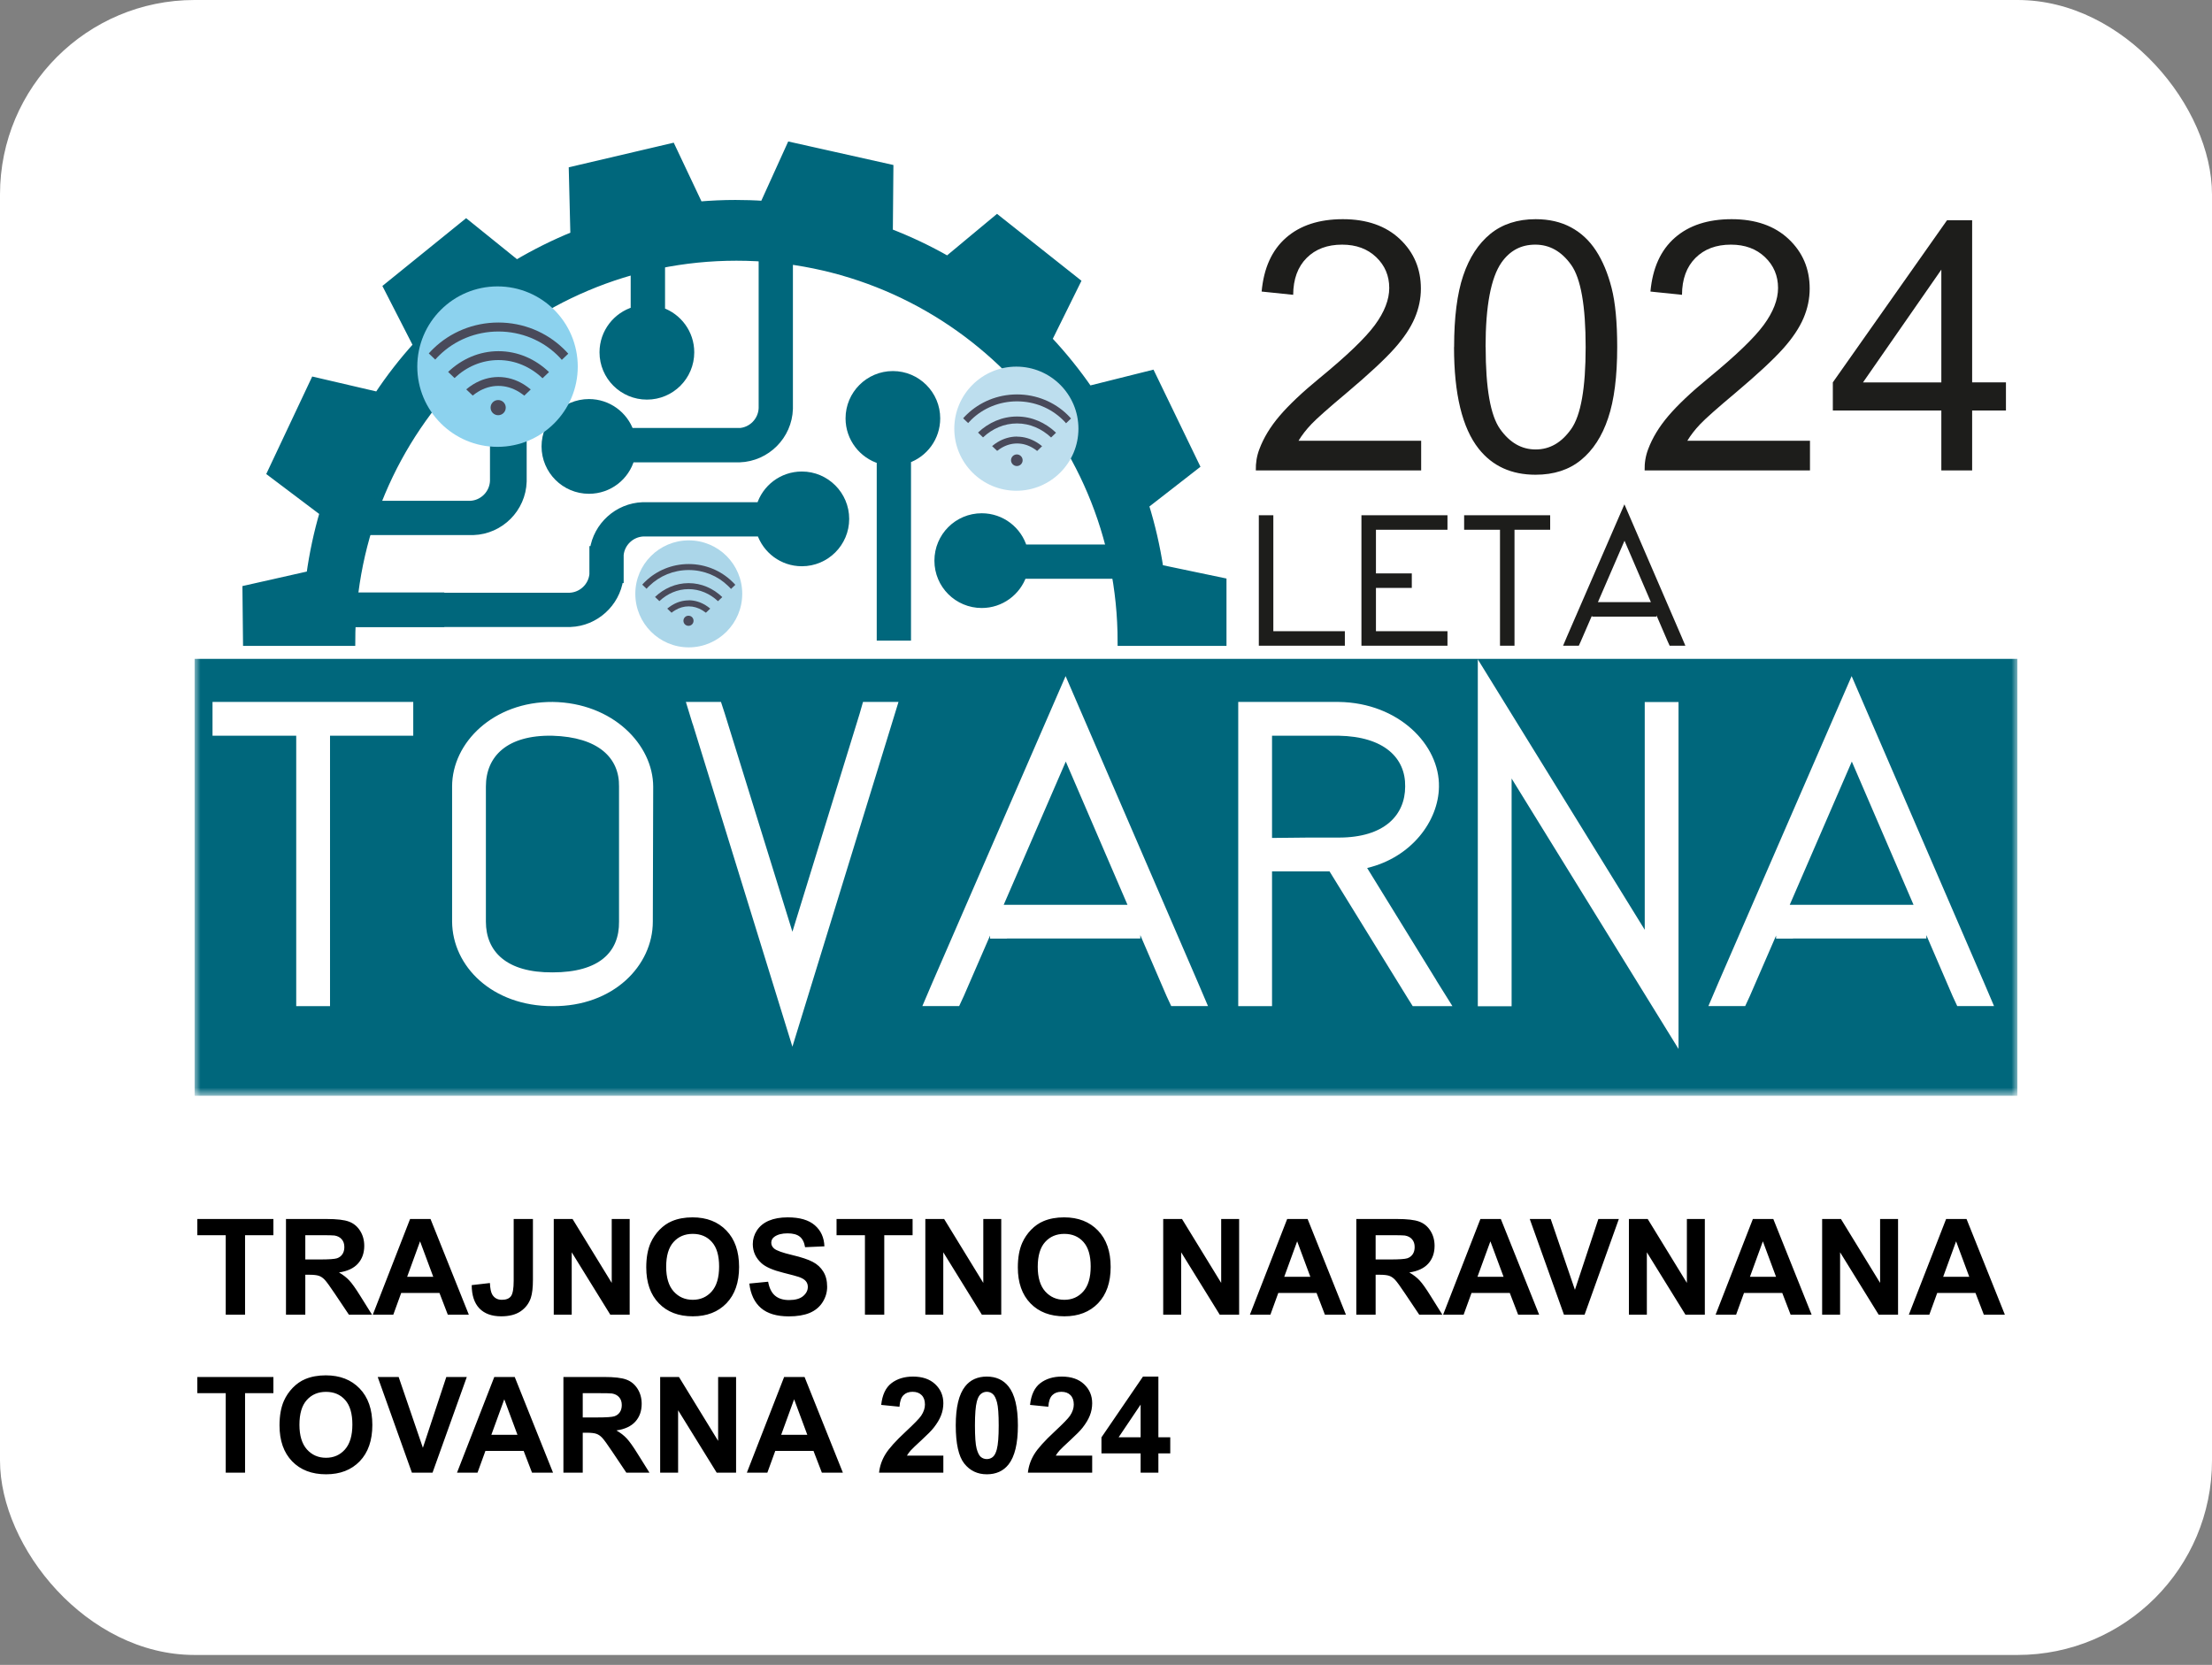 <svg width="182" height="137" viewBox="0 0 182 137" fill="none" xmlns="http://www.w3.org/2000/svg">
<rect x="0" y="0" width="182" height="137" fill="#808080" stroke="none"/>
<rect width="182" height="136.183" rx="16" fill="white"/>
<g clip-path="url(#clip0_251_689)">
<path d="M116.931 36.285V38.711H103.328C103.312 38.102 103.405 37.517 103.621 36.955C103.967 36.03 104.522 35.114 105.284 34.22C106.047 33.327 107.148 32.279 108.589 31.1C110.823 29.267 112.34 27.811 113.126 26.741C113.912 25.67 114.305 24.653 114.305 23.698C114.305 22.696 113.95 21.849 113.234 21.163C112.517 20.478 111.585 20.131 110.43 20.131C109.213 20.131 108.242 20.493 107.511 21.225C106.779 21.957 106.409 22.966 106.401 24.26L103.805 23.991C103.983 22.049 104.653 20.578 105.816 19.561C106.979 18.544 108.535 18.036 110.492 18.036C112.448 18.036 114.027 18.583 115.183 19.677C116.338 20.771 116.908 22.126 116.908 23.752C116.908 24.576 116.739 25.385 116.4 26.178C116.061 26.972 115.506 27.811 114.721 28.689C113.935 29.567 112.641 30.777 110.823 32.31C109.305 33.581 108.335 34.444 107.903 34.898C107.472 35.352 107.118 35.807 106.84 36.269H116.939L116.931 36.285Z" fill="#1D1D1B"/>
<path d="M119.642 28.558C119.642 26.124 119.889 24.168 120.39 22.681C120.89 21.194 121.638 20.054 122.624 19.245C123.61 18.444 124.857 18.036 126.352 18.036C127.453 18.036 128.424 18.259 129.256 18.706C130.088 19.153 130.773 19.792 131.32 20.632C131.867 21.472 132.291 22.488 132.599 23.69C132.907 24.892 133.061 26.517 133.061 28.558C133.061 30.977 132.815 32.926 132.314 34.405C131.821 35.892 131.074 37.039 130.088 37.848C129.102 38.657 127.854 39.065 126.344 39.065C124.357 39.065 122.801 38.357 121.668 36.931C120.313 35.221 119.635 32.425 119.635 28.566L119.642 28.558ZM122.238 28.558C122.238 31.94 122.631 34.189 123.425 35.306C124.218 36.423 125.189 36.985 126.352 36.985C127.515 36.985 128.485 36.423 129.279 35.298C130.072 34.174 130.465 31.932 130.465 28.558C130.465 25.184 130.072 22.92 129.279 21.803C128.485 20.686 127.5 20.131 126.321 20.131C125.142 20.131 124.233 20.624 123.54 21.603C122.67 22.858 122.231 25.177 122.231 28.551L122.238 28.558Z" fill="#1D1D1B"/>
<path d="M148.922 36.285V38.711H135.318C135.303 38.102 135.395 37.517 135.611 36.955C135.957 36.03 136.512 35.114 137.275 34.22C138.037 33.327 139.139 32.279 140.579 31.1C142.813 29.267 144.331 27.811 145.116 26.741C145.902 25.67 146.295 24.653 146.295 23.698C146.295 22.696 145.94 21.849 145.224 21.163C144.508 20.478 143.576 20.131 142.42 20.131C141.203 20.131 140.233 20.493 139.501 21.225C138.769 21.957 138.399 22.966 138.392 24.26L135.796 23.991C135.973 22.049 136.643 20.578 137.806 19.561C138.969 18.544 140.525 18.036 142.482 18.036C144.438 18.036 146.017 18.583 147.173 19.677C148.328 20.771 148.898 22.126 148.898 23.752C148.898 24.576 148.729 25.385 148.39 26.178C148.051 26.972 147.496 27.811 146.711 28.689C145.925 29.567 144.631 30.777 142.813 32.31C141.296 33.581 140.325 34.444 139.894 34.898C139.462 35.352 139.108 35.807 138.831 36.269H148.929L148.922 36.285Z" fill="#1D1D1B"/>
<path d="M159.73 38.711V33.781H150.803V31.463L160.2 18.121H162.265V31.463H165.046V33.781H162.265V38.711H159.738H159.73ZM159.73 31.47V22.188L153.283 31.47H159.73Z" fill="#1D1D1B"/>
<mask id="mask0_251_689" style="mask-type:luminance" maskUnits="userSpaceOnUse" x="16" y="7" width="150" height="84">
<path d="M166 7.999H16V90.182H166V7.999Z" fill="white"/>
</mask>
<g mask="url(#mask0_251_689)">
<path d="M95.387 46.769C95.118 45.005 94.717 43.256 94.186 41.554L98.353 38.311L94.725 30.808L89.579 32.095C88.57 30.631 87.438 29.229 86.221 27.935L88.562 23.198L82.038 18.029L77.963 21.418C76.415 20.532 74.789 19.762 73.126 19.123L73.172 13.846L65.045 12.028L62.85 16.866C62.072 16.812 61.286 16.789 60.508 16.789C59.507 16.789 58.505 16.835 57.512 16.92L55.247 12.129L47.136 14.031L47.267 19.369C45.634 20.032 44.039 20.825 42.506 21.734L38.354 18.383L31.884 23.621L34.341 28.42C33.163 29.722 32.077 31.116 31.106 32.588L25.876 31.37L22.325 38.904L26.646 42.162C26.153 43.842 25.783 45.567 25.544 47.308L20.283 48.494L20.329 52.816H28.895C28.895 35.307 43.084 21.118 60.593 21.118C78.102 21.118 92.291 35.307 92.291 52.816H100.579V47.878L95.387 46.792V46.769Z" fill="#00677C"/>
<path d="M95.387 46.769C95.118 45.005 94.717 43.256 94.186 41.554L98.353 38.311L94.725 30.808L89.579 32.095C88.57 30.631 87.438 29.229 86.221 27.935L88.562 23.198L82.038 18.029L77.963 21.418C76.415 20.532 74.789 19.762 73.126 19.123L73.172 13.846L65.045 12.028L62.85 16.866C62.072 16.812 61.286 16.789 60.508 16.789C59.507 16.789 58.505 16.835 57.512 16.92L55.247 12.129L47.136 14.031L47.267 19.369C45.634 20.032 44.039 20.825 42.506 21.734L38.354 18.383L31.884 23.621L34.341 28.42C33.163 29.722 32.077 31.116 31.106 32.588L25.876 31.37L22.325 38.904L26.646 42.162C26.153 43.842 25.783 45.567 25.544 47.308L20.283 48.494L20.329 52.816H28.895C28.895 35.307 43.084 21.118 60.593 21.118C78.102 21.118 92.291 35.307 92.291 52.816H100.579V47.878L95.387 46.792V46.769Z" stroke="#00677C" stroke-width="0.67" stroke-miterlimit="10"/>
<path d="M84.188 45.135C83.757 43.649 82.393 42.57 80.776 42.57C78.804 42.57 77.217 44.165 77.217 46.137C77.217 48.109 78.811 49.696 80.776 49.696C82.339 49.696 83.664 48.687 84.142 47.292H92.291C92.168 46.568 92.014 45.852 91.837 45.143H84.188V45.135Z" fill="#00677C"/>
<path d="M84.188 45.135C83.757 43.649 82.393 42.57 80.776 42.57C78.804 42.57 77.217 44.165 77.217 46.137C77.217 48.109 78.811 49.696 80.776 49.696C82.339 49.696 83.664 48.687 84.142 47.292H92.291C92.168 46.568 92.014 45.852 91.837 45.143H84.188V45.135Z" stroke="#00677C" stroke-width="0.67" stroke-miterlimit="10"/>
<path d="M74.621 52.383V37.794C76.022 37.316 77.024 35.992 77.024 34.428C77.024 32.464 75.429 30.869 73.465 30.869C71.501 30.869 69.906 32.464 69.906 34.428C69.906 36.045 70.992 37.417 72.471 37.848V52.383H74.621Z" fill="#00677C"/>
<path d="M74.621 52.383V37.794C76.022 37.316 77.024 35.992 77.024 34.428C77.024 32.464 75.429 30.869 73.465 30.869C71.501 30.869 69.906 32.464 69.906 34.428C69.906 36.045 70.992 37.417 72.471 37.848V52.383H74.621Z" stroke="#00677C" stroke-width="0.67" stroke-miterlimit="10"/>
<path d="M38.948 43.695C41.151 43.618 42.93 41.831 42.999 39.628V26.302C42.191 26.849 41.405 27.426 40.65 28.043V39.574C40.611 40.637 39.756 41.5 38.693 41.546H30.906C30.636 42.255 30.397 42.971 30.182 43.695H38.948Z" fill="#00677C"/>
<path d="M38.948 43.695C41.151 43.618 42.93 41.831 42.999 39.628V26.302C42.191 26.849 41.405 27.426 40.65 28.043V39.574C40.611 40.637 39.756 41.5 38.693 41.546H30.906C30.636 42.255 30.397 42.971 30.182 43.695H38.948Z" stroke="#00677C" stroke-width="0.67" stroke-miterlimit="10"/>
<path d="M60.799 35.553H51.818C51.332 34.167 50.015 33.173 48.459 33.173C46.495 33.173 44.893 34.767 44.893 36.732C44.893 38.696 46.487 40.298 48.459 40.298C50.092 40.298 51.463 39.204 51.879 37.71H60.853C63.056 37.633 64.836 35.846 64.905 33.643V21.156C64.196 21.064 63.48 21.002 62.756 20.956V33.589C62.717 34.652 61.862 35.515 60.799 35.561" fill="#00677C"/>
<path d="M60.799 35.553H51.818C51.332 34.167 50.015 33.173 48.459 33.173C46.495 33.173 44.893 34.767 44.893 36.732C44.893 38.696 46.487 40.298 48.459 40.298C50.092 40.298 51.463 39.204 51.879 37.71H60.853C63.056 37.633 64.836 35.846 64.905 33.643V21.156C64.196 21.064 63.48 21.002 62.756 20.956V33.589C62.717 34.652 61.862 35.515 60.799 35.561V35.553Z" stroke="#00677C" stroke-width="0.67" stroke-miterlimit="10"/>
<path d="M36.22 51.275V51.259H46.935C48.976 51.182 50.663 49.626 50.948 47.647H50.979V47.346C50.979 47.346 50.979 47.292 50.979 47.269V45.651C51.079 44.65 51.911 43.857 52.928 43.81H62.595C63.065 45.236 64.397 46.26 65.976 46.26C67.941 46.26 69.535 44.666 69.535 42.701C69.535 40.737 67.941 39.135 65.976 39.135C64.367 39.135 63.011 40.198 62.572 41.661H52.874C50.832 41.738 49.145 43.287 48.86 45.274H48.83V45.575C48.83 45.575 48.83 45.628 48.83 45.651V47.269C48.73 48.27 47.898 49.064 46.881 49.11H36.22V49.087H29.064C28.979 49.811 28.917 50.543 28.879 51.275H36.212H36.22Z" fill="#00677C"/>
<path d="M36.22 51.275V51.259H46.935C48.976 51.182 50.663 49.626 50.948 47.647H50.979V47.346C50.979 47.346 50.979 47.292 50.979 47.269V45.651C51.079 44.65 51.911 43.857 52.928 43.81H62.595C63.065 45.236 64.397 46.26 65.976 46.26C67.941 46.26 69.535 44.666 69.535 42.701C69.535 40.737 67.941 39.135 65.976 39.135C64.367 39.135 63.011 40.198 62.572 41.661H52.874C50.832 41.738 49.145 43.287 48.86 45.274H48.83V45.575C48.83 45.575 48.83 45.628 48.83 45.651V47.269C48.73 48.27 47.898 49.064 46.881 49.11H36.22V49.087H29.064C28.979 49.811 28.917 50.543 28.879 51.275H36.212H36.22Z" stroke="#00677C" stroke-width="0.67" stroke-miterlimit="10"/>
<path d="M52.227 22.049V25.57C50.748 26.001 49.662 27.372 49.662 28.99C49.662 30.954 51.257 32.548 53.229 32.548C55.2 32.548 56.787 30.954 56.787 28.99C56.787 27.426 55.778 26.101 54.384 25.623V21.533C53.66 21.68 52.936 21.857 52.235 22.057" fill="#00677C"/>
<path d="M52.227 22.049V25.57C50.748 26.001 49.662 27.372 49.662 28.99C49.662 30.954 51.257 32.548 53.229 32.548C55.2 32.548 56.787 30.954 56.787 28.99C56.787 27.426 55.778 26.101 54.384 25.623V21.533C53.66 21.68 52.936 21.857 52.235 22.057L52.227 22.049Z" stroke="#00677C" stroke-width="0.67" stroke-miterlimit="10"/>
<path d="M166 54.217H16V90.182H166V54.217Z" fill="#00677C"/>
<path d="M27.154 57.761H34.002V60.541H27.154V82.795H24.373V60.541H17.486V57.761H27.154ZM37.198 64.716C37.198 61.104 40.603 57.73 45.471 57.761C50.409 57.83 53.744 61.273 53.744 64.747L53.713 75.84C53.713 79.452 50.478 82.826 45.471 82.795C40.503 82.795 37.229 79.529 37.198 75.84V64.716ZM39.979 75.84C39.979 78.305 41.681 80.045 45.471 80.015C49.3 80.015 50.964 78.343 50.933 75.84V64.716C50.971 62.39 49.261 60.649 45.44 60.541C41.72 60.472 39.979 62.244 39.979 64.716V75.84ZM56.987 59.571L56.433 57.761H59.321L59.637 58.731L65.198 76.671L70.729 58.731L71.007 57.761H73.926L73.371 59.571L65.198 86.131L56.995 59.571H56.987ZM82.854 77.234H81.46V76.987L79.303 81.956L78.918 82.788H75.89L76.722 80.839L87.676 55.635L98.56 80.839L99.392 82.788H96.365L95.98 81.956L93.823 76.949V77.226H82.838L82.854 77.234ZM92.767 74.453L87.691 62.667L82.584 74.453H92.767ZM118.18 80.677L119.505 82.795H116.238L115.822 82.133L109.391 71.703H104.661V82.795H101.88V57.761H110.153C115.091 57.83 118.465 61.304 118.395 64.747C118.357 67.559 116.138 70.555 112.487 71.426L118.187 80.677H118.18ZM107.65 68.922H110.153C113.904 68.922 115.615 67.081 115.615 64.716C115.653 62.39 113.912 60.611 110.153 60.541H104.661V68.953L107.65 68.922ZM124.373 81.409V82.803H121.592V54.256L135.326 76.51V57.768H138.107V86.316L124.373 64.062V81.409ZM147.528 77.234H146.134V76.987L143.977 81.956L143.592 82.788H140.564L141.396 80.839L152.35 55.635L163.234 80.839L164.066 82.788H161.039L160.654 81.956L158.497 76.949V77.226H147.513L147.528 77.234ZM157.442 74.453L152.365 62.667L147.258 74.453H157.442Z" fill="white"/>
<path d="M103.574 42.994V42.401H104.768V51.938H110.653V53.132H103.574V43.002V42.994ZM118.503 42.401H119.096V43.595H113.211V47.185H116.161V48.379H113.211V51.938H119.096V53.132H112.017V42.401H118.495H118.503ZM124.611 42.401H127.546V43.595H124.611V53.132H123.417V43.595H120.467V42.401H124.611ZM131.59 50.744H130.989V50.643L130.065 52.777L129.903 53.132H128.609L128.963 52.3L133.654 41.5L138.315 52.3L138.669 53.132H137.375L137.213 52.777L136.289 50.628V50.744H131.582H131.59ZM135.834 49.55L133.662 44.496L131.474 49.55H135.842H135.834Z" fill="#1D1D1B"/>
<path d="M40.935 23.567C44.587 23.567 47.537 26.525 47.537 30.169C47.537 33.812 44.579 36.77 40.935 36.77C37.292 36.77 34.334 33.812 34.334 30.169C34.334 26.525 37.292 23.567 40.935 23.567Z" fill="#8CD2EE"/>
<path d="M41.613 33.543C41.613 33.889 41.336 34.167 40.989 34.167C40.642 34.167 40.365 33.889 40.365 33.543C40.365 33.196 40.642 32.919 40.989 32.919C41.336 32.919 41.613 33.196 41.613 33.543Z" fill="#494A5A"/>
<path d="M41.01 26.54C38.931 26.54 37.036 27.357 35.672 28.674C35.533 28.805 35.41 28.936 35.279 29.082L35.811 29.59C35.926 29.459 36.05 29.328 36.181 29.205C37.413 28.019 39.123 27.279 41.01 27.279C42.898 27.279 44.608 28.019 45.84 29.205C45.979 29.336 46.102 29.475 46.225 29.613L46.757 29.105C46.626 28.959 46.487 28.812 46.341 28.674C44.97 27.357 43.082 26.54 41.003 26.54" fill="#494A5A"/>
<path d="M36.867 30.601L37.399 31.109C38.385 30.177 39.64 29.63 41.011 29.63C42.383 29.63 43.646 30.185 44.639 31.125L45.171 30.616C44.054 29.546 42.606 28.898 41.011 28.898C39.432 28.898 37.984 29.546 36.875 30.601" fill="#494A5A"/>
<path d="M41.011 31.023C40.272 31.023 39.571 31.239 38.939 31.624C38.739 31.747 38.546 31.886 38.361 32.04L38.893 32.549C39.032 32.441 39.17 32.341 39.316 32.248C39.848 31.925 40.41 31.755 41.003 31.755C41.597 31.755 42.167 31.925 42.698 32.248C42.844 32.341 42.991 32.441 43.137 32.556L43.669 32.048C43.484 31.894 43.283 31.747 43.083 31.624C42.452 31.239 41.751 31.023 41.011 31.023Z" fill="#494A5A"/>
<path d="M83.625 30.169C86.444 30.169 88.732 32.457 88.732 35.276C88.732 38.095 86.444 40.383 83.625 40.383C80.805 40.383 78.518 38.095 78.518 35.276C78.518 32.457 80.805 30.169 83.625 30.169Z" fill="#BDDEEE"/>
<path d="M84.141 37.871C84.141 38.141 83.925 38.349 83.663 38.349C83.401 38.349 83.186 38.133 83.186 37.871C83.186 37.609 83.401 37.394 83.663 37.394C83.925 37.394 84.141 37.609 84.141 37.871Z" fill="#494A5A"/>
<path d="M83.677 32.456C82.067 32.456 80.604 33.088 79.549 34.105C79.441 34.205 79.341 34.312 79.248 34.42L79.656 34.813C79.749 34.713 79.841 34.613 79.941 34.513C80.897 33.596 82.214 33.026 83.677 33.026C85.141 33.026 86.458 33.596 87.413 34.513C87.521 34.613 87.621 34.721 87.714 34.829L88.122 34.436C88.022 34.32 87.914 34.212 87.806 34.105C86.751 33.088 85.287 32.456 83.677 32.456Z" fill="#494A5A"/>
<path d="M80.473 35.599L80.881 35.992C81.651 35.276 82.614 34.844 83.677 34.844C84.74 34.844 85.711 35.276 86.481 36L86.889 35.607C86.026 34.783 84.902 34.274 83.677 34.274C82.452 34.274 81.335 34.775 80.473 35.592" fill="#494A5A"/>
<path d="M83.678 35.923C83.108 35.923 82.561 36.092 82.076 36.385C81.922 36.477 81.775 36.585 81.629 36.709L82.045 37.101C82.153 37.017 82.261 36.94 82.376 36.87C82.784 36.624 83.223 36.493 83.686 36.493C84.148 36.493 84.587 36.624 84.995 36.87C85.111 36.94 85.226 37.017 85.334 37.109L85.742 36.716C85.596 36.593 85.442 36.485 85.288 36.393C84.802 36.1 84.256 35.931 83.686 35.931" fill="#494A5A"/>
<path d="M56.672 44.466C59.106 44.466 61.07 46.438 61.07 48.864C61.07 51.291 59.098 53.27 56.672 53.27C54.245 53.27 52.273 51.298 52.273 48.864C52.273 46.43 54.245 44.466 56.672 44.466Z" fill="#ABD6E9"/>
<path d="M57.064 51.082C57.064 51.313 56.88 51.498 56.648 51.498C56.417 51.498 56.232 51.313 56.232 51.082C56.232 50.851 56.417 50.666 56.648 50.666C56.88 50.666 57.064 50.851 57.064 51.082Z" fill="#494A5A"/>
<path d="M56.664 46.414C55.278 46.414 54.015 46.961 53.106 47.839C53.013 47.924 52.928 48.016 52.844 48.109L53.198 48.448C53.275 48.355 53.36 48.27 53.445 48.194C54.269 47.4 55.409 46.907 56.664 46.907C57.92 46.907 59.06 47.4 59.884 48.194C59.977 48.278 60.061 48.371 60.146 48.463L60.501 48.124C60.416 48.024 60.323 47.931 60.223 47.839C59.314 46.961 58.051 46.414 56.664 46.414Z" fill="#494A5A"/>
<path d="M53.898 49.125L54.253 49.464C54.915 48.848 55.747 48.478 56.656 48.478C57.565 48.478 58.412 48.848 59.075 49.472L59.429 49.133C58.682 48.417 57.719 47.985 56.656 47.985C55.601 47.985 54.638 48.417 53.898 49.118" fill="#494A5A"/>
<path d="M56.664 49.403C56.171 49.403 55.702 49.55 55.285 49.804C55.155 49.889 55.024 49.981 54.9 50.081L55.255 50.42C55.347 50.343 55.44 50.281 55.54 50.22C55.894 50.004 56.272 49.896 56.664 49.896C57.065 49.896 57.442 50.012 57.789 50.22C57.889 50.281 57.982 50.351 58.082 50.42L58.436 50.081C58.313 49.973 58.182 49.881 58.043 49.796C57.627 49.542 57.157 49.395 56.664 49.395" fill="#494A5A"/>
</g>
</g>
<path d="M18.573 108.183V101.641H16.236V100.309H22.494V101.641H20.163V108.183H18.573ZM23.53 108.183V100.309H26.877C27.718 100.309 28.328 100.38 28.708 100.523C29.091 100.663 29.397 100.914 29.627 101.275C29.856 101.637 29.97 102.051 29.97 102.516C29.97 103.107 29.797 103.596 29.449 103.982C29.102 104.366 28.583 104.607 27.892 104.708C28.235 104.908 28.518 105.128 28.74 105.368C28.966 105.608 29.268 106.034 29.648 106.646L30.609 108.183H28.708L27.559 106.469C27.15 105.857 26.871 105.472 26.721 105.314C26.57 105.153 26.411 105.044 26.243 104.987C26.074 104.926 25.808 104.896 25.442 104.896H25.12V108.183H23.53ZM25.12 103.639H26.296C27.059 103.639 27.535 103.606 27.725 103.542C27.915 103.478 28.064 103.367 28.171 103.209C28.278 103.051 28.332 102.854 28.332 102.618C28.332 102.353 28.26 102.14 28.117 101.979C27.977 101.814 27.779 101.71 27.521 101.667C27.392 101.65 27.005 101.641 26.361 101.641H25.12V103.639ZM38.575 108.183H36.845L36.158 106.394H33.01L32.36 108.183H30.674L33.741 100.309H35.422L38.575 108.183ZM35.648 105.067L34.562 102.146L33.499 105.067H35.648ZM42.265 100.309H43.849V105.293C43.849 105.945 43.792 106.446 43.677 106.797C43.523 107.255 43.244 107.624 42.839 107.903C42.435 108.179 41.901 108.317 41.239 108.317C40.462 108.317 39.864 108.1 39.445 107.667C39.026 107.23 38.815 106.591 38.811 105.75L40.31 105.578C40.328 106.029 40.394 106.347 40.508 106.534C40.68 106.817 40.942 106.958 41.292 106.958C41.647 106.958 41.898 106.858 42.044 106.657C42.191 106.453 42.265 106.032 42.265 105.395V100.309ZM45.562 108.183V100.309H47.109L50.332 105.567V100.309H51.809V108.183H50.214L47.04 103.048V108.183H45.562ZM53.173 104.294C53.173 103.492 53.293 102.819 53.533 102.274C53.712 101.873 53.956 101.514 54.264 101.195C54.575 100.876 54.915 100.64 55.284 100.486C55.775 100.278 56.34 100.174 56.981 100.174C58.142 100.174 59.069 100.534 59.764 101.254C60.462 101.974 60.811 102.974 60.811 104.256C60.811 105.528 60.465 106.523 59.774 107.243C59.083 107.959 58.16 108.317 57.003 108.317C55.832 108.317 54.901 107.961 54.21 107.248C53.519 106.532 53.173 105.547 53.173 104.294ZM54.812 104.24C54.812 105.132 55.017 105.809 55.429 106.271C55.841 106.729 56.364 106.958 56.998 106.958C57.631 106.958 58.151 106.731 58.555 106.276C58.963 105.818 59.167 105.132 59.167 104.219C59.167 103.316 58.969 102.643 58.571 102.199C58.177 101.755 57.653 101.533 56.998 101.533C56.342 101.533 55.814 101.759 55.413 102.21C55.012 102.658 54.812 103.334 54.812 104.24ZM61.654 105.621L63.201 105.47C63.294 105.989 63.482 106.371 63.765 106.614C64.052 106.858 64.436 106.979 64.92 106.979C65.432 106.979 65.817 106.872 66.075 106.657C66.336 106.439 66.467 106.185 66.467 105.895C66.467 105.708 66.411 105.551 66.3 105.422C66.193 105.289 66.003 105.175 65.731 105.078C65.545 105.014 65.12 104.899 64.458 104.734C63.606 104.523 63.008 104.264 62.664 103.956C62.181 103.522 61.939 102.994 61.939 102.371C61.939 101.97 62.052 101.596 62.277 101.249C62.507 100.898 62.834 100.631 63.26 100.448C63.69 100.266 64.207 100.174 64.812 100.174C65.801 100.174 66.544 100.391 67.041 100.824C67.543 101.257 67.806 101.836 67.831 102.559L66.241 102.629C66.173 102.224 66.026 101.934 65.801 101.759C65.579 101.58 65.244 101.49 64.796 101.49C64.335 101.49 63.973 101.585 63.711 101.775C63.543 101.897 63.459 102.06 63.459 102.264C63.459 102.45 63.538 102.609 63.695 102.742C63.896 102.91 64.383 103.085 65.156 103.268C65.93 103.451 66.501 103.64 66.87 103.837C67.242 104.031 67.532 104.298 67.74 104.638C67.951 104.974 68.057 105.391 68.057 105.889C68.057 106.34 67.931 106.763 67.681 107.157C67.43 107.551 67.076 107.844 66.617 108.038C66.159 108.227 65.588 108.322 64.904 108.322C63.908 108.322 63.144 108.093 62.61 107.635C62.077 107.173 61.758 106.501 61.654 105.621ZM71.166 108.183V101.641H68.83V100.309H75.087V101.641H72.756V108.183H71.166ZM76.135 108.183V100.309H77.682L80.904 105.567V100.309H82.381V108.183H80.786L77.612 103.048V108.183H76.135ZM83.746 104.294C83.746 103.492 83.866 102.819 84.106 102.274C84.284 101.873 84.528 101.514 84.836 101.195C85.147 100.876 85.488 100.64 85.856 100.486C86.347 100.278 86.913 100.174 87.554 100.174C88.714 100.174 89.641 100.534 90.336 101.254C91.034 101.974 91.383 102.974 91.383 104.256C91.383 105.528 91.038 106.523 90.347 107.243C89.656 107.959 88.732 108.317 87.575 108.317C86.404 108.317 85.473 107.961 84.782 107.248C84.091 106.532 83.746 105.547 83.746 104.294ZM85.384 104.24C85.384 105.132 85.59 105.809 86.001 106.271C86.413 106.729 86.936 106.958 87.57 106.958C88.204 106.958 88.723 106.731 89.127 106.276C89.536 105.818 89.74 105.132 89.74 104.219C89.74 103.316 89.541 102.643 89.144 102.199C88.75 101.755 88.225 101.533 87.57 101.533C86.915 101.533 86.386 101.759 85.985 102.21C85.584 102.658 85.384 103.334 85.384 104.24ZM95.707 108.183V100.309H97.254L100.477 105.567V100.309H101.954V108.183H100.358L97.184 103.048V108.183H95.707ZM110.741 108.183H109.011L108.324 106.394H105.176L104.526 108.183H102.84L105.907 100.309H107.588L110.741 108.183ZM107.813 105.067L106.729 102.146L105.665 105.067H107.813ZM111.595 108.183V100.309H114.941C115.782 100.309 116.393 100.38 116.772 100.523C117.156 100.663 117.462 100.914 117.691 101.275C117.92 101.637 118.035 102.051 118.035 102.516C118.035 103.107 117.861 103.596 117.514 103.982C117.166 104.366 116.647 104.607 115.956 104.708C116.3 104.908 116.583 105.128 116.805 105.368C117.03 105.608 117.333 106.034 117.712 106.646L118.674 108.183H116.772L115.623 106.469C115.215 105.857 114.936 105.472 114.785 105.314C114.635 105.153 114.475 105.044 114.307 104.987C114.139 104.926 113.872 104.896 113.507 104.896H113.185V108.183H111.595ZM113.185 103.639H114.361C115.124 103.639 115.6 103.606 115.79 103.542C115.979 103.478 116.128 103.367 116.235 103.209C116.343 103.051 116.396 102.854 116.396 102.618C116.396 102.353 116.325 102.14 116.182 101.979C116.042 101.814 115.843 101.71 115.585 101.667C115.457 101.65 115.07 101.641 114.425 101.641H113.185V103.639ZM126.639 108.183H124.91L124.222 106.394H121.075L120.425 108.183H118.738L121.805 100.309H123.486L126.639 108.183ZM123.712 105.067L122.627 102.146L121.563 105.067H123.712ZM128.68 108.183L125.866 100.309H127.59L129.583 106.136L131.511 100.309H133.197L130.377 108.183H128.68ZM134.024 108.183V100.309H135.571L138.794 105.567V100.309H140.271V108.183H138.676L135.501 103.048V108.183H134.024ZM149.058 108.183H147.329L146.641 106.394H143.494L142.844 108.183H141.157L144.224 100.309H145.905L149.058 108.183ZM146.131 105.067L145.046 102.146L143.982 105.067H146.131ZM149.923 108.183V100.309H151.47L154.692 105.567V100.309H156.169V108.183H154.574L151.4 103.048V108.183H149.923ZM164.957 108.183H163.227L162.54 106.394H159.392L158.742 108.183H157.056L160.123 100.309H161.804L164.957 108.183ZM162.029 105.067L160.944 102.146L159.881 105.067H162.029ZM18.573 121.183V114.641H16.236V113.309H22.494V114.641H20.163V121.183H18.573ZM22.998 117.294C22.998 116.492 23.119 115.819 23.358 115.274C23.537 114.873 23.781 114.514 24.089 114.195C24.4 113.876 24.741 113.64 25.109 113.486C25.6 113.278 26.166 113.174 26.807 113.174C27.967 113.174 28.894 113.534 29.589 114.254C30.287 114.974 30.636 115.974 30.636 117.256C30.636 118.528 30.291 119.523 29.6 120.243C28.909 120.959 27.985 121.317 26.828 121.317C25.657 121.317 24.726 120.961 24.035 120.248C23.344 119.532 22.998 118.547 22.998 117.294ZM24.637 117.24C24.637 118.132 24.843 118.809 25.254 119.271C25.666 119.729 26.189 119.958 26.823 119.958C27.456 119.958 27.976 119.731 28.38 119.276C28.789 118.818 28.993 118.132 28.993 117.219C28.993 116.316 28.794 115.643 28.396 115.199C28.003 114.755 27.478 114.533 26.823 114.533C26.168 114.533 25.639 114.759 25.238 115.21C24.837 115.658 24.637 116.334 24.637 117.24ZM33.891 121.183L31.077 113.309H32.801L34.794 119.136L36.722 113.309H38.408L35.588 121.183H33.891ZM45.503 121.183H43.774L43.086 119.394H39.939L39.289 121.183H37.602L40.669 113.309H42.351L45.503 121.183ZM42.576 118.067L41.491 115.146L40.428 118.067H42.576ZM46.357 121.183V113.309H49.704C50.545 113.309 51.156 113.38 51.535 113.523C51.918 113.663 52.224 113.914 52.454 114.275C52.683 114.637 52.797 115.051 52.797 115.516C52.797 116.107 52.624 116.596 52.276 116.982C51.929 117.366 51.41 117.607 50.719 117.708C51.062 117.908 51.345 118.128 51.567 118.368C51.793 118.608 52.096 119.034 52.475 119.646L53.437 121.183H51.535L50.386 119.469C49.977 118.857 49.698 118.472 49.548 118.314C49.398 118.153 49.238 118.044 49.07 117.987C48.901 117.926 48.635 117.896 48.27 117.896H47.947V121.183H46.357ZM47.947 116.639H49.123C49.886 116.639 50.362 116.606 50.552 116.542C50.742 116.478 50.891 116.367 50.998 116.209C51.105 116.051 51.159 115.854 51.159 115.618C51.159 115.353 51.088 115.14 50.944 114.979C50.805 114.814 50.606 114.71 50.348 114.667C50.219 114.65 49.833 114.641 49.188 114.641H47.947V116.639ZM54.317 121.183V113.309H55.864L59.087 118.567V113.309H60.564V121.183H58.969L55.794 116.048V121.183H54.317ZM69.351 121.183H67.622L66.934 119.394H63.787L63.137 121.183H61.45L64.517 113.309H66.198L69.351 121.183ZM66.424 118.067L65.339 115.146L64.275 118.067H66.424ZM77.617 119.781V121.183H72.327C72.384 120.653 72.556 120.151 72.842 119.679C73.129 119.202 73.695 118.572 74.54 117.788C75.22 117.154 75.637 116.725 75.791 116.499C75.999 116.188 76.103 115.88 76.103 115.575C76.103 115.239 76.011 114.981 75.829 114.802C75.65 114.619 75.401 114.528 75.082 114.528C74.767 114.528 74.516 114.623 74.33 114.812C74.144 115.002 74.037 115.317 74.008 115.758L72.504 115.607C72.593 114.777 72.874 114.181 73.347 113.819C73.82 113.457 74.411 113.276 75.12 113.276C75.897 113.276 76.507 113.486 76.951 113.905C77.395 114.324 77.617 114.845 77.617 115.468C77.617 115.822 77.553 116.161 77.424 116.483C77.299 116.802 77.098 117.136 76.822 117.487C76.64 117.72 76.31 118.055 75.834 118.492C75.358 118.929 75.055 119.219 74.926 119.362C74.801 119.505 74.699 119.645 74.62 119.781H77.617ZM81.194 113.276C81.957 113.276 82.553 113.549 82.983 114.093C83.495 114.737 83.751 115.806 83.751 117.299C83.751 118.789 83.493 119.86 82.978 120.511C82.551 121.048 81.957 121.317 81.194 121.317C80.428 121.317 79.81 121.023 79.341 120.436C78.872 119.845 78.638 118.794 78.638 117.283C78.638 115.801 78.895 114.734 79.411 114.082C79.837 113.545 80.432 113.276 81.194 113.276ZM81.194 114.528C81.012 114.528 80.849 114.587 80.706 114.705C80.562 114.82 80.451 115.027 80.373 115.328C80.269 115.718 80.217 116.375 80.217 117.299C80.217 118.223 80.263 118.859 80.356 119.206C80.45 119.55 80.566 119.779 80.706 119.894C80.849 120.008 81.012 120.065 81.194 120.065C81.377 120.065 81.54 120.008 81.683 119.894C81.826 119.775 81.937 119.566 82.016 119.265C82.12 118.878 82.172 118.223 82.172 117.299C82.172 116.375 82.125 115.742 82.032 115.398C81.939 115.051 81.821 114.82 81.678 114.705C81.538 114.587 81.377 114.528 81.194 114.528ZM89.863 119.781V121.183H84.573C84.63 120.653 84.802 120.151 85.088 119.679C85.375 119.202 85.941 118.572 86.786 117.788C87.466 117.154 87.883 116.725 88.037 116.499C88.245 116.188 88.349 115.88 88.349 115.575C88.349 115.239 88.257 114.981 88.075 114.802C87.896 114.619 87.647 114.528 87.328 114.528C87.013 114.528 86.762 114.623 86.576 114.812C86.39 115.002 86.283 115.317 86.254 115.758L84.75 115.607C84.84 114.777 85.121 114.181 85.593 113.819C86.066 113.457 86.657 113.276 87.366 113.276C88.143 113.276 88.753 113.486 89.197 113.905C89.641 114.324 89.863 114.845 89.863 115.468C89.863 115.822 89.799 116.161 89.67 116.483C89.545 116.802 89.344 117.136 89.068 117.487C88.886 117.72 88.556 118.055 88.08 118.492C87.604 118.929 87.301 119.219 87.172 119.362C87.047 119.505 86.945 119.645 86.866 119.781H89.863ZM93.849 121.183V119.598H90.626V118.277L94.042 113.276H95.31V118.271H96.287V119.598H95.31V121.183H93.849ZM93.849 118.271V115.581L92.039 118.271H93.849Z" fill="black"/>
<defs>
<clipPath id="clip0_251_689">
<rect width="150" height="82.183" fill="white" transform="translate(16 8)"/>
</clipPath>
</defs>
</svg>

